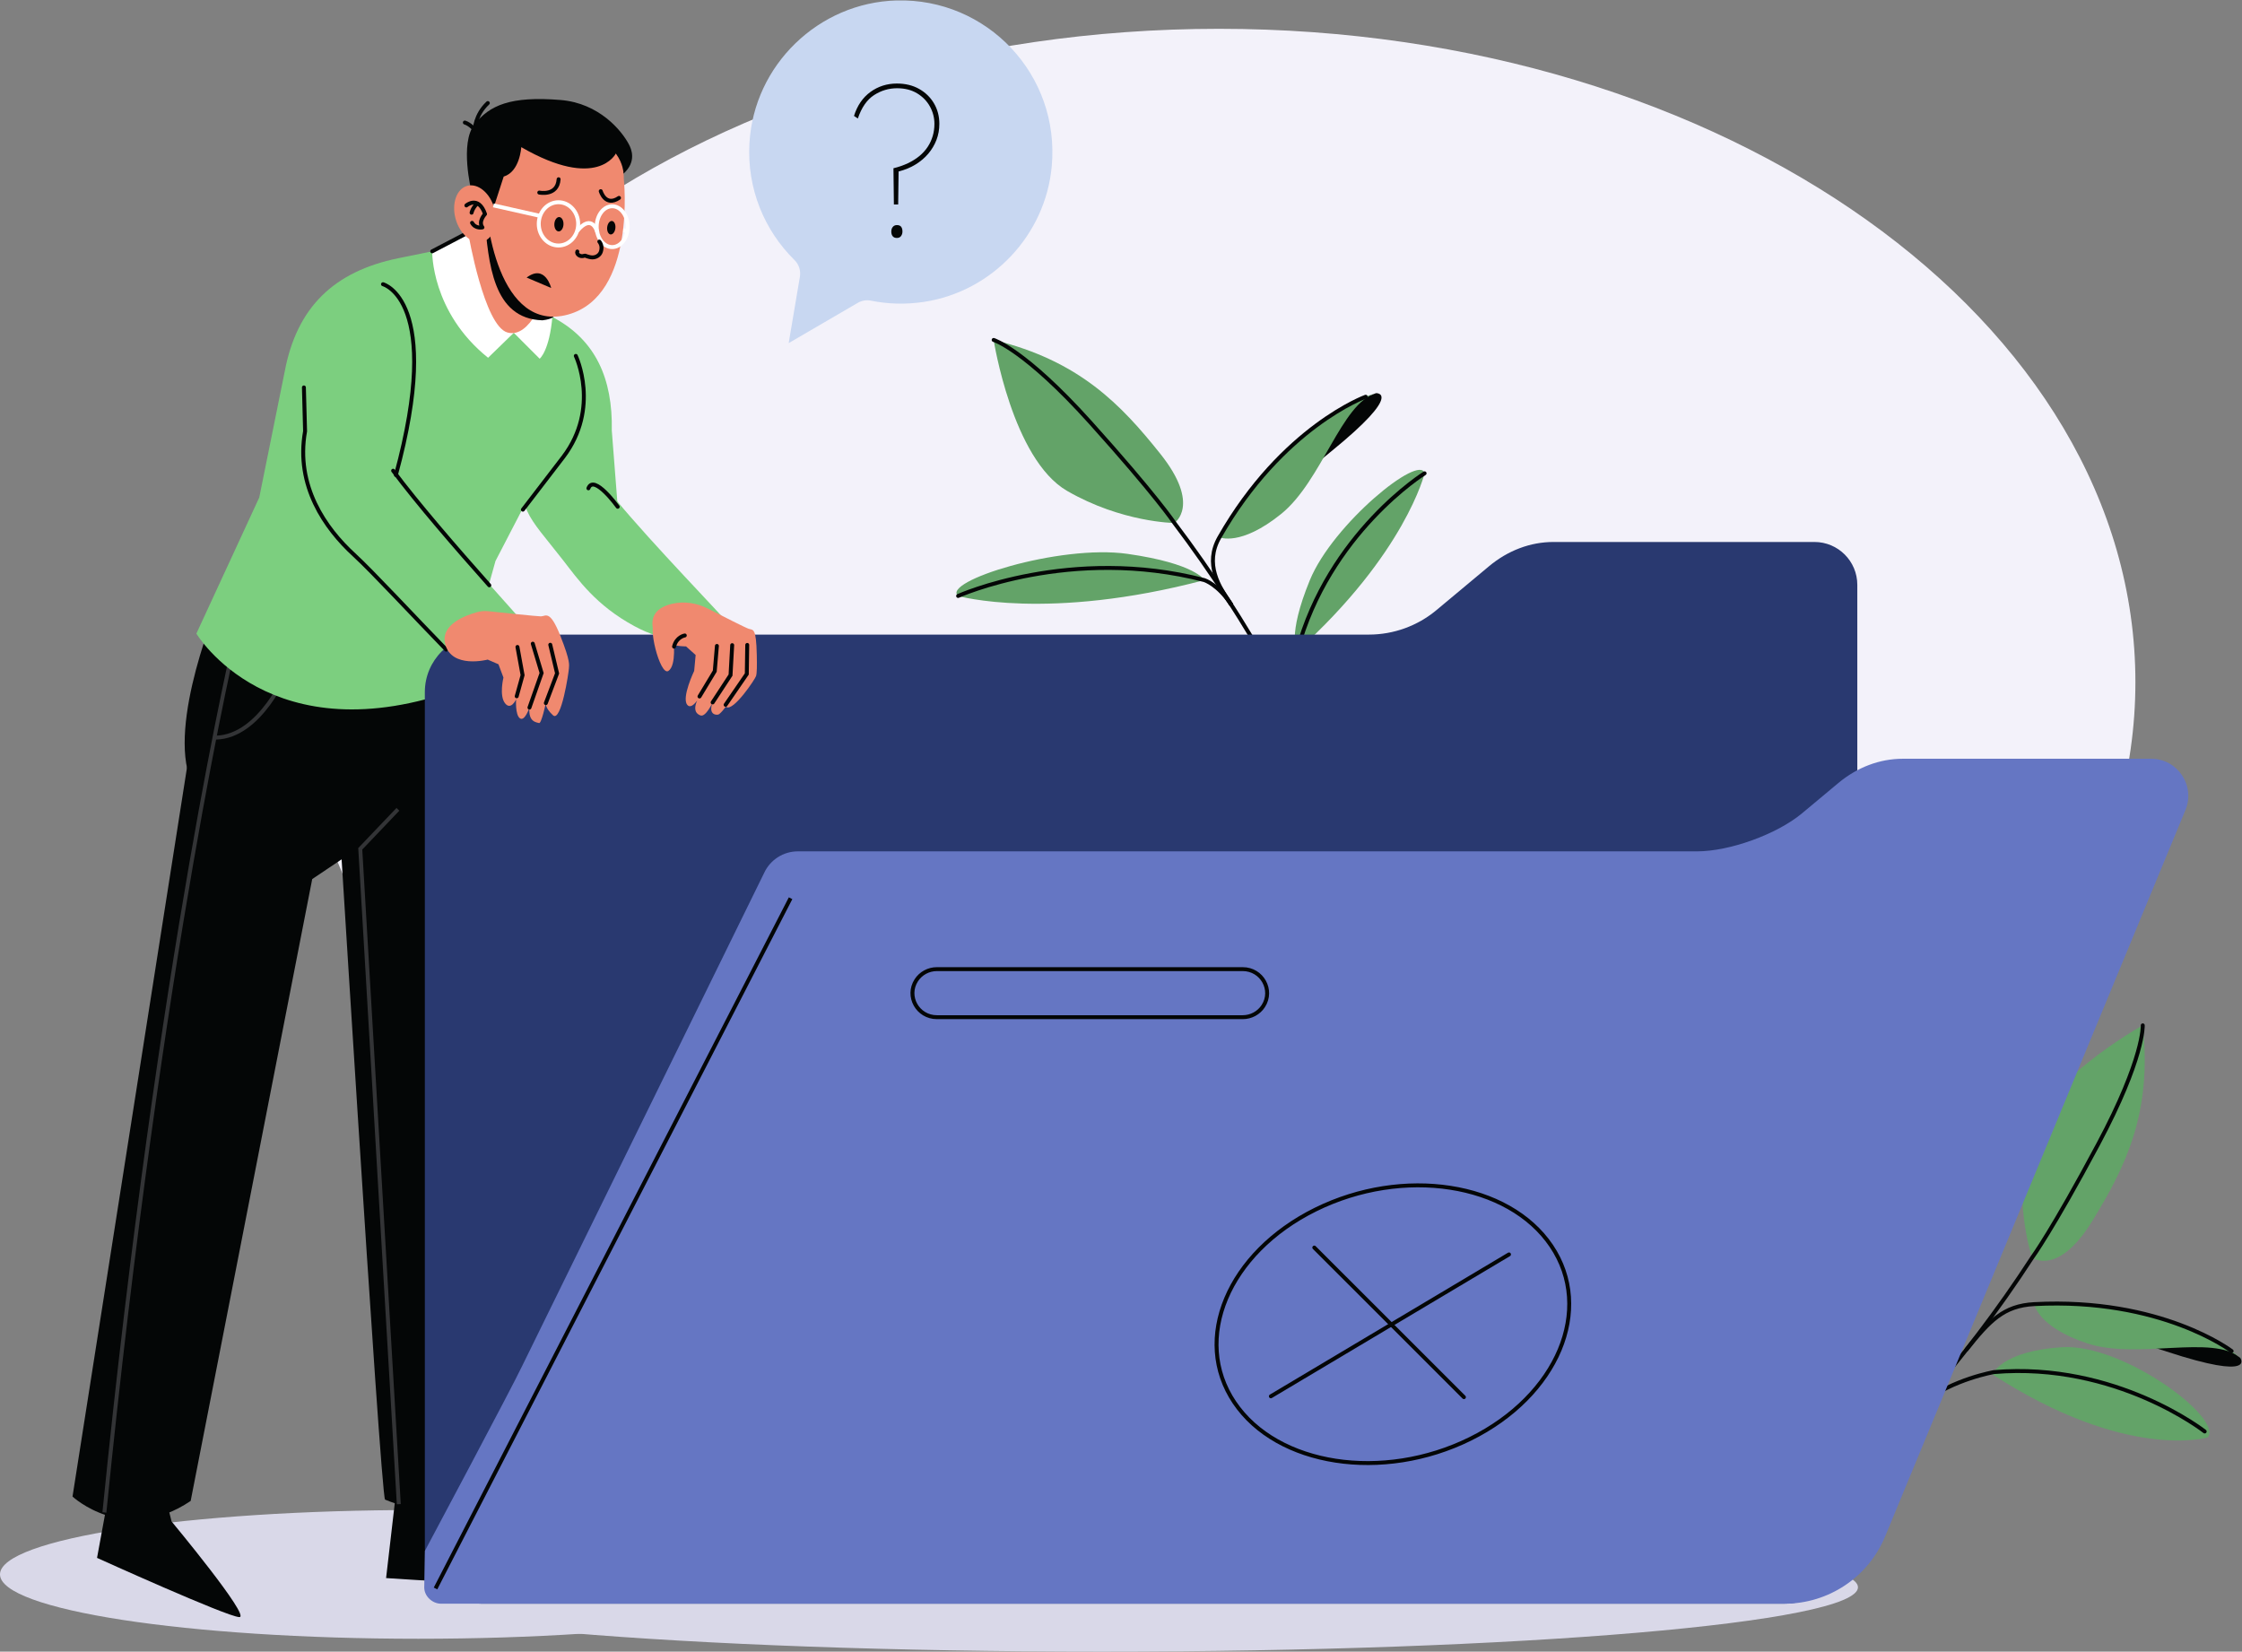 <?xml version="1.0" encoding="UTF-8" standalone="no"?>
<!-- Created with Inkscape (http://www.inkscape.org/) -->

<svg
   version="1.1"
   id="svg2"
   width="759"
   height="559.107"
   viewBox="0 0 759 559.107"
   sodipodi:docname="9264827.eps"
   xmlns:inkscape="http://www.inkscape.org/namespaces/inkscape"
   xmlns:sodipodi="http://sodipodi.sourceforge.net/DTD/sodipodi-0.dtd"
   xmlns="http://www.w3.org/2000/svg"
   xmlns:svg="http://www.w3.org/2000/svg">
  <rect x="0" y="0" width="759" height="559.107" fill="#808080" stroke="none"/>
  <defs
     id="defs6" />
  <sodipodi:namedview
     id="namedview4"
     pagecolor="#ffffff"
     bordercolor="#000000"
     borderopacity="0.25"
     inkscape:showpageshadow="2"
     inkscape:pageopacity="0.0"
     inkscape:pagecheckerboard="0"
     inkscape:deskcolor="#d1d1d1" />
  <g
     id="g8"
     inkscape:groupmode="layer"
     inkscape:label="ink_ext_XXXXXX"
     transform="matrix(1.333,0,0,-1.333,0,559.107)">
    <g
       id="g10"
       transform="scale(0.1)">
      <path
         d="m 768.117,2462.05 c 0,-916.32 1042.073,-1659.148 2327.543,-1659.148 1285.46,0 2327.53,742.828 2327.53,1659.148 0,916.32 -1042.07,1659.15 -2327.53,1659.15 -1285.47,0 -2327.543,-742.83 -2327.543,-1659.15"
         style="fill:#f3f2fa;fill-opacity:1;fill-rule:nonzero;stroke:none"
         id="path12" />
      <path
         d="M 0,196.152 C 0,105.879 475.703,32.691 1062.51,32.691 c 586.81,0 1062.51,73.188 1062.51,163.461 0,90.278 -475.7,163.469 -1062.51,163.469 C 475.703,359.621 0,286.43 0,196.152"
         style="fill:#d9d8e8;fill-opacity:1;fill-rule:nonzero;stroke:none"
         id="path14" />
      <path
         d="M 879.672,163.461 C 879.672,73.18 1739.05,0 2799.15,0 c 1060.1,0 1919.48,73.18 1919.48,163.461 0,90.281 -859.38,163.461 -1919.48,163.461 -1060.1,0 -1919.478,-73.18 -1919.478,-163.461"
         style="fill:#d9d8e8;fill-opacity:1;fill-rule:nonzero;stroke:none"
         id="path16" />
      <path
         d="m 2276.97,4193.2 c -198.21,-5.41 -362.21,-164.17 -373.61,-362.13 -6.71,-116.4 38.4,-222.32 114.31,-297.05 11.22,-11.04 16.43,-26.78 13.81,-42.3 l -28.51,-168.71 175.41,102.21 c 9.99,5.82 21.77,7.96 33.1,5.67 42.88,-8.64 88.31,-10.24 135.14,-3.15 173.29,26.26 308.49,169.72 324.47,344.26 21.3,232.62 -164.5,427.45 -394.12,421.2"
         style="fill:#c8d7f1;fill-opacity:1;fill-rule:nonzero;stroke:none"
         id="path18" />
      <path
         d="m 2263.63,3606.4 c 0,4.72 1.27,8.62 3.81,11.71 2.54,3.08 6,4.63 10.35,4.63 5.08,0 8.71,-1.45 10.9,-4.36 2.18,-2.91 3.26,-6.9 3.26,-11.98 0,-4.35 -1.18,-8.17 -3.53,-11.44 -2.37,-3.26 -5.91,-4.9 -10.63,-4.9 -4.72,0 -8.26,1.46 -10.62,4.36 -2.36,2.9 -3.54,6.89 -3.54,11.98 z m 6.54,68.63 -1.09,92.05 c 13.43,3.27 25.69,7.53 36.76,12.8 11.07,5.26 20.79,11.35 29.14,18.25 8.35,6.89 15.34,14.61 20.98,23.15 5.62,8.52 9.88,17.7 12.8,27.51 2.9,9.8 4.36,20.14 4.36,31.04 0,15.61 -3.82,30.31 -11.45,44.12 -7.62,13.79 -18.52,24.96 -32.68,33.5 -14.16,8.53 -31.04,12.8 -50.65,12.8 -21.06,0 -40.58,-5.82 -58.55,-17.43 -17.98,-11.63 -31.69,-31.41 -41.13,-59.37 l -9.8,6.53 c 8.35,26.5 22.33,46.84 41.94,61 19.61,14.17 41.94,21.25 66.99,21.25 21.43,0 40.22,-4.55 56.38,-13.62 16.15,-9.08 28.77,-21.34 37.85,-36.77 9.07,-15.43 13.63,-32.77 13.63,-52.01 0,-14.53 -2.46,-28.15 -7.36,-40.85 -4.9,-12.71 -11.8,-24.33 -20.7,-34.86 -8.9,-10.54 -19.7,-19.7 -32.41,-27.5 -12.72,-7.82 -27.05,-13.71 -43.03,-17.71 l -1.08,-83.88 h -10.9"
         style="fill:#040606;fill-opacity:1;fill-rule:nonzero;stroke:none"
         id="path20" />
      <path
         d="m 1162.82,426.191 17.08,-128.722 c 0,0 320.21,-136.399 290.51,-138.367 -29.71,-1.981 -489.867,27.707 -489.867,27.707 l 27.087,233.703 155.19,5.679"
         style="fill:#040606;fill-opacity:1;fill-rule:nonzero;stroke:none"
         id="path22" />
      <path
         d="m 1073.61,2527.75 c 0,0 -25.51,-245.6 -44.65,-258.36 -19.14,-12.76 -44.655,-19.14 -44.655,-19.14 l 41.465,280.69 z"
         style="fill:none;stroke:#333436;stroke-width:10;stroke-linecap:butt;stroke-linejoin:miter;stroke-miterlimit:10;stroke-dasharray:none;stroke-opacity:1"
         id="path24" />
      <path
         d="m 567.965,2696.57 c 0,0 -129.789,-293.08 -92.11,-456.36 l 719.455,109.74 -15,304.46 -612.345,42.16"
         style="fill:#040606;fill-opacity:1;fill-rule:nonzero;stroke:none"
         id="path26" />
      <path
         d="m 1195.31,2349.95 c 0,0 4.08,-703.15 9.08,-948.13 5,-244.98 47.84,-1001.539 47.84,-1001.539 0,0 -134.35,-74.07 -274.281,-14.211 -11.191,4.789 -131.73,1970.44 -131.73,1970.44 l 349.091,-6.56"
         style="fill:#040606;fill-opacity:1;fill-rule:nonzero;stroke:none"
         id="path28" />
      <path
         d="M 487.77,2327.24 184.18,393.859 c 0,0 132.578,-124.207 300.05,-11.168 l 308.7,1579.239 149.91,100.65 22.328,288.07 -477.398,-23.41"
         style="fill:#040606;fill-opacity:1;fill-rule:nonzero;stroke:none"
         id="path30" />
      <path
         d="m 408.055,441.719 27.64,-111.059 c 0,0 202.012,-242.961 172.243,-242.961 -29.77,0 -361.489,150.403 -361.489,150.403 l 42.528,231.39 119.078,-27.773"
         style="fill:#040606;fill-opacity:1;fill-rule:nonzero;stroke:none"
         id="path32" />
      <path
         d="m 598.668,2577.94 c 0,0 -191.324,-804.38 -333.547,-2224.549"
         style="fill:none;stroke:#333436;stroke-width:10;stroke-linecap:butt;stroke-linejoin:miter;stroke-miterlimit:10;stroke-dasharray:none;stroke-opacity:1"
         id="path34" />
      <path
         d="m 729.852,2491.41 c 0,0 -66.989,-167.46 -181.426,-170.26"
         style="fill:none;stroke:#333436;stroke-width:10;stroke-linecap:butt;stroke-linejoin:miter;stroke-miterlimit:10;stroke-dasharray:none;stroke-opacity:1"
         id="path36" />
      <path
         d="m 1012.82,374.48 -97.89,1664.3 95.62,100.28"
         style="fill:none;stroke:#333436;stroke-width:10;stroke-linecap:butt;stroke-linejoin:miter;stroke-miterlimit:10;stroke-dasharray:none;stroke-opacity:1"
         id="path38" />
      <path
         d="m 1011.54,3538.59 c 49.78,10.19 86.11,17.5 86.11,17.5 l 310.48,-169.57 c 0.52,-0.29 1.05,-0.58 1.58,-0.87 101.74,-56.14 146.71,-151.39 144.04,-284.88 l 15.08,-193.37 -168.25,136.54 -142.23,-274.27 -90.33,-323.79 C 685.98,2270.59 498.738,2585.31 498.738,2585.31 l 159.715,345.74 64.508,319.3 c 30.644,163.83 125.293,254.81 288.579,288.24"
         style="fill:#7ccf7f;fill-opacity:1;fill-rule:nonzero;stroke:none"
         id="path40" />
      <path
         d="m 3617.97,2992.36 c 0,0 -48.64,-203.47 -323.9,-451.75 0,0 -26.27,37.16 32.49,180.36 58.77,143.2 279.88,322.17 291.41,271.39"
         style="fill:#63a368;fill-opacity:1;fill-rule:nonzero;stroke:none"
         id="path42" />
      <path
         d="m 3617.97,2992.36 c 0,0 -243.07,-151.35 -323.9,-451.75 0,0 -18.57,-103.61 11.4,-196.33"
         style="fill:none;stroke:#040606;stroke-width:10;stroke-linecap:round;stroke-linejoin:miter;stroke-miterlimit:10;stroke-dasharray:none;stroke-opacity:1"
         id="path44" />
      <path
         d="m 2982.61,2866.2 c 0,0 68.37,45.23 -35.9,175.82 -99.04,124.06 -205.13,236.4 -423.17,289.05 0,0 47.41,-302.94 186.53,-383.34 139.12,-80.41 272.54,-81.53 272.54,-81.53"
         style="fill:#63a368;fill-opacity:1;fill-rule:nonzero;stroke:none"
         id="path46" />
      <path
         d="m 2433.31,2680.89 c 0,0 226.84,-64.93 625.38,40.27 0,0 -21.61,41.89 -195.09,66.63 -173.48,24.74 -473.55,-70.47 -430.29,-106.9"
         style="fill:#63a368;fill-opacity:1;fill-rule:nonzero;stroke:none"
         id="path48" />
      <path
         d="m 2433.31,2680.89 c 0,0 285.39,128.43 625.38,40.27 0,0 34.84,-11.13 67.8,-61.6"
         style="fill:none;stroke:#040606;stroke-width:10;stroke-linecap:round;stroke-linejoin:miter;stroke-miterlimit:10;stroke-dasharray:none;stroke-opacity:1"
         id="path50" />
      <path
         d="m 2610.63,2460.23 c 0,0 235.81,-177.84 634.34,-72.64 0,0 -67.08,142.14 -240.56,166.88 -173.48,24.74 -437.04,-57.81 -393.78,-94.24"
         style="fill:#63a368;fill-opacity:1;fill-rule:nonzero;stroke:none"
         id="path52" />
      <path
         d="m 2610.63,2460.23 c 0,0 273.29,106.8 634.34,-72.64 0,0 42.39,-22.22 75.35,-72.69"
         style="fill:none;stroke:#040606;stroke-width:10;stroke-linecap:round;stroke-linejoin:miter;stroke-miterlimit:10;stroke-dasharray:none;stroke-opacity:1"
         id="path54" />
      <path
         d="m 3494.55,3195.89 c 0,0 73.21,4.05 -114.61,-148.6 -177.35,-144.15 -156.14,-146.72 -156.14,-146.72 0,0 78.38,227.68 270.75,295.32"
         style="fill:#040606;fill-opacity:1;fill-rule:nonzero;stroke:none"
         id="path56" />
      <path
         d="m 3096.97,2829.92 c 0,0 52.93,-24.4 156.57,59.15 103.63,83.56 152.96,281.4 241.01,306.82 0,0 -220.41,-55.91 -397.58,-365.97"
         style="fill:#63a368;fill-opacity:1;fill-rule:nonzero;stroke:none"
         id="path58" />
      <path
         d="m 3408.77,2119.3 c -96.14,229.46 -233.23,491.92 -426.16,746.9 0,0 -46.91,70.34 -213.65,255.57 -166.75,185.24 -245.42,209.3 -245.42,209.3"
         style="fill:none;stroke:#040606;stroke-width:10;stroke-linecap:round;stroke-linejoin:miter;stroke-miterlimit:10;stroke-dasharray:none;stroke-opacity:1"
         id="path60" />
      <path
         d="m 3468.36,3186.87 c 0,0 -211.22,-76.49 -371.39,-356.95 -38.79,-67.94 -1.31,-126.08 29.52,-170.36"
         style="fill:none;stroke:#040606;stroke-width:10;stroke-linecap:round;stroke-linejoin:miter;stroke-miterlimit:10;stroke-dasharray:none;stroke-opacity:1"
         id="path62" />
      <path
         d="m 5606.85,544.02 c 0,0 -204.85,-61.489 -546.69,160.039 0,0 22.45,59.511 177.06,69.082 154.6,9.578 410.67,-181.262 369.63,-229.121"
         style="fill:#63a368;fill-opacity:1;fill-rule:nonzero;stroke:none"
         id="path64" />
      <path
         d="m 5599.17,559.07 c 0,0 -225.03,177.071 -535.01,150.86 0,0 -103.74,-17.801 -180.73,-77.528"
         style="fill:none;stroke:#040606;stroke-width:10;stroke-linecap:round;stroke-linejoin:miter;stroke-miterlimit:10;stroke-dasharray:none;stroke-opacity:1"
         id="path66" />
      <path
         d="m 5160.95,1000.6 c 0,0 65.8,-48.889 153.12,93.59 82.95,135.35 152.49,273.32 127.8,496.27 0,0 -268.73,-147.66 -297,-305.84 -28.26,-158.18 16.08,-284.02 16.08,-284.02"
         style="fill:#63a368;fill-opacity:1;fill-rule:nonzero;stroke:none"
         id="path68" />
      <path
         d="m 5689.34,746.102 c 0,0 43,-59.391 -186.99,16 -217.17,71.179 -207.86,51.949 -207.86,51.949 0,0 233.89,57.25 394.85,-67.949"
         style="fill:#040606;fill-opacity:1;fill-rule:nonzero;stroke:none"
         id="path70" />
      <path
         d="m 5166.47,882.512 c 0,0 8.1,-57.723 134.44,-99.68 126.33,-41.973 319.41,23.57 388.43,-36.73 0,0 -166.26,155.128 -522.87,136.41"
         style="fill:#63a368;fill-opacity:1;fill-rule:nonzero;stroke:none"
         id="path72" />
      <path
         d="m 4603.63,345.719 c 183.06,168.48 383.21,386.703 557.32,654.881 0,0 50.18,68.04 167.62,287.87 117.44,219.83 113.3,301.99 113.3,301.99"
         style="fill:none;stroke:#040606;stroke-width:10;stroke-linecap:round;stroke-linejoin:miter;stroke-miterlimit:10;stroke-dasharray:none;stroke-opacity:1"
         id="path74" />
      <path
         d="m 5667.58,763.242 c 0,0 -178.6,136.27 -501.11,119.27 -78.13,-4.121 -113.53,-42.16 -172.1,-115.211"
         style="fill:none;stroke:#040606;stroke-width:10;stroke-linecap:round;stroke-linejoin:miter;stroke-miterlimit:10;stroke-dasharray:none;stroke-opacity:1"
         id="path76" />
      <path
         d="m 3476.58,2582.8 c 62.68,0 123.38,21.99 171.51,62.15 l 133.54,111.44 c 48.06,40.1 105.15,61.59 163.63,61.59 h 662.78 c 60.15,0 108.9,-48.76 108.9,-108.9 V 2582.8 309.641 c 0,-103.789 -84.13,-187.922 -187.91,-187.922 H 1225.1 c -80.72,0 -146.16,65.441 -146.16,146.16 V 2436.63 c 0,80.73 65.44,146.17 146.16,146.17 h 2251.48"
         style="fill:#293970;fill-opacity:1;fill-rule:nonzero;stroke:none"
         id="path78" />
      <path
         d="m 1078.95,255.641 c 0,0 224.85,421.781 247.34,470.211 L 1940.8,1977.77 c 15.45,33.26 48.8,54.55 85.48,54.55 h 2283.57 c 83.02,0 203.09,43.51 266.83,96.7 l 92.15,76.89 c 48.05,40.1 105.14,61.59 163.63,61.59 h 630.74 c 67.13,0 112.74,-68.2 87.09,-130.25 L 4787.58,292.559 C 4744.83,189.16 4643.97,121.719 4532.07,121.719 H 1120.19 c -22.24,0 -42.77,19.051 -42.76,41.293 l 1.52,92.629"
         style="fill:#6576c3;fill-opacity:1;fill-rule:nonzero;stroke:none"
         id="path80" />
      <path
         d="M 2007.8,1913.27 1106.07,160.41"
         style="fill:none;stroke:#040606;stroke-width:10;stroke-linecap:butt;stroke-linejoin:round;stroke-miterlimit:10;stroke-dasharray:none;stroke-opacity:1"
         id="path82" />
      <path
         d="m 2379.35,1611.21 h 776.75 c 21.18,0 40.89,10.66 52.26,28.26 v 0 c 26.25,40.61 -3.38,93.76 -52.26,93.76 h -776.75 c -21.18,0 -40.89,-10.66 -52.26,-28.26 v 0 c -26.25,-40.61 3.38,-93.76 52.26,-93.76 z"
         style="fill:none;stroke:#040606;stroke-width:10;stroke-linecap:butt;stroke-linejoin:round;stroke-miterlimit:10;stroke-dasharray:none;stroke-opacity:1"
         id="path84" />
      <path
         d="M 3832.35,1008.75 3227.58,648.441"
         style="fill:none;stroke:#040606;stroke-width:10;stroke-linecap:round;stroke-linejoin:round;stroke-miterlimit:10;stroke-dasharray:none;stroke-opacity:1"
         id="path86" />
      <path
         d="M 3337.88,1026.11 3717.89,646.27"
         style="fill:none;stroke:#040606;stroke-width:10;stroke-linecap:round;stroke-linejoin:round;stroke-miterlimit:10;stroke-dasharray:none;stroke-opacity:1"
         id="path88" />
      <path
         d="M 3341.04,1122.71 C 3118.83,1012.89 3026.62,793.48 3135.1,632.652 c 108.48,-160.832 376.57,-202.183 598.78,-92.363 222.22,109.82 314.43,329.223 205.95,490.051 -108.48,160.83 -376.57,202.19 -598.79,92.37 z"
         style="fill:none;stroke:#040606;stroke-width:10;stroke-linecap:round;stroke-linejoin:round;stroke-miterlimit:10;stroke-dasharray:none;stroke-opacity:1"
         id="path90" />
      <path
         d="m 1233.26,2721.12 112.15,-125.94 c 0,0 -105.21,-124.14 -212.07,-50.61 l -17.14,24.58 117.06,151.97"
         style="fill:#7ccf7f;fill-opacity:1;fill-rule:nonzero;stroke:none"
         id="path92" />
      <path
         d="m 972.664,3472.57 c 0,0 153.666,-40.26 32.766,-484.47"
         style="fill:none;stroke:#040606;stroke-width:10;stroke-linecap:round;stroke-linejoin:miter;stroke-miterlimit:10;stroke-dasharray:none;stroke-opacity:1"
         id="path94" />
      <path
         d="m 1242.67,2707.91 c -82.96,93.21 -184.36,210.33 -244.26,291.08"
         style="fill:none;stroke:#040606;stroke-width:10;stroke-linecap:round;stroke-linejoin:miter;stroke-miterlimit:10;stroke-dasharray:none;stroke-opacity:1"
         id="path96" />
      <path
         d="m 1133.34,2544.57 c -79.61,81.62 -187.207,197.82 -234.164,240.88 -73.188,67.11 -149.129,175.09 -124.375,313.81 l -2.973,111.22"
         style="fill:none;stroke:#040606;stroke-width:10;stroke-linecap:round;stroke-linejoin:miter;stroke-miterlimit:10;stroke-dasharray:none;stroke-opacity:1"
         id="path98" />
      <path
         d="m 1611.28,2604.18 c -98.05,52.98 -143.22,118.57 -181.03,167.19 -90.2,115.97 -122.16,130.33 -95.73,265.31 l 1.45,141.26 195.69,-211.78 c 74.73,-99.14 247.01,-276.84 310.66,-346.86 0,0 -74.71,-99.58 -231.04,-15.12"
         style="fill:#7ccf7f;fill-opacity:1;fill-rule:nonzero;stroke:none"
         id="path100" />
      <path
         d="m 1212.19,2639.95 c 9.02,2.47 18.38,3.23 27.68,2.25 33.56,-3.55 123.49,-12.99 133.63,-13.12 12.5,-0.16 22.66,18.49 49.49,-49.15 26.82,-67.64 22,-73.94 21.85,-82.78 -0.16,-8.84 -19.61,-138.73 -40.52,-119.22 -20.9,19.51 -18.09,30.87 -18.09,30.87 0,0 -11.27,-52.75 -17.2,-50.71 -5.93,2.03 -27.9,2.1 -24.38,39.34 0,0 -11.98,-36.2 -24.33,-27.2 -12.35,9 -9.58,48.14 -9.58,48.14 0,0 -13.22,-29.38 -28.32,-9.76 -15.09,19.62 -3.84,65.05 -3.84,65.05 l -12.66,33.75 -27.36,11.83 c 0,0 -92.14,-24.1 -107.98,39.85 -12.18,49.14 51.48,72.62 81.61,80.86"
         style="fill:#f0896f;fill-opacity:1;fill-rule:nonzero;stroke:none"
         id="path102" />
      <path
         d="m 1397.5,2557.02 17.31,-72.69 -28.58,-75.53"
         style="fill:none;stroke:#040606;stroke-width:10;stroke-linecap:round;stroke-linejoin:miter;stroke-miterlimit:10;stroke-dasharray:none;stroke-opacity:1"
         id="path104" />
      <path
         d="m 1353.09,2559.71 22.41,-74.51 -30.85,-87.77"
         style="fill:none;stroke:#040606;stroke-width:10;stroke-linecap:round;stroke-linejoin:miter;stroke-miterlimit:10;stroke-dasharray:none;stroke-opacity:1"
         id="path106" />
      <path
         d="m 1314.14,2551.4 13.04,-71.64 -14.93,-53.66"
         style="fill:none;stroke:#040606;stroke-width:10;stroke-linecap:round;stroke-linejoin:miter;stroke-miterlimit:10;stroke-dasharray:none;stroke-opacity:1"
         id="path108" />
      <path
         d="m 1238.9,3932.63 c -32.7,-30.6 -33.17,-67.81 -33.17,-67.81 0,0 -11.24,13.88 -25.14,18.33"
         style="fill:none;stroke:#040606;stroke-width:10;stroke-linecap:round;stroke-linejoin:miter;stroke-miterlimit:10;stroke-dasharray:none;stroke-opacity:1"
         id="path110" />
      <path
         d="m 1705.86,2660.76 c 31.09,7.51 63.87,2.44 92.33,-12.15 37.45,-19.19 95.96,-48.91 103.58,-51.19 11.33,-3.38 18.72,2.75 20.22,-66.06 0.6,-27.19 0.51,-45.96 -1.91,-53.96 -2.43,-8.01 -57.39,-90.13 -75.44,-78.57 -0.49,0.32 -0.83,0.58 -1.27,0.88 -4.58,-6.14 -10.71,-13.68 -16.73,-18.82 -4.51,-3.85 -29.61,-3.33 -16.77,29.64 0,0 -17.4,-38.1 -30.93,-33.03 -17.63,6.62 -14.77,23.57 -8.34,37.92 -8.19,-11.07 -18.33,-20.08 -25.54,-10.5 -14.15,18.77 17.9,85.57 17.9,85.57 l 3.74,40.45 -24.47,21.9 c 0,0 -87.42,-2.15 -85.3,60.13 0.98,28.54 24.13,41.8 48.93,47.79"
         style="fill:#f0896f;fill-opacity:1;fill-rule:nonzero;stroke:none"
         id="path112" />
      <path
         d="m 1897.73,2556.56 -1.1,-73.79 -53.82,-78.3"
         style="fill:none;stroke:#040606;stroke-width:10;stroke-linecap:round;stroke-linejoin:miter;stroke-miterlimit:10;stroke-dasharray:none;stroke-opacity:1"
         id="path114" />
      <path
         d="m 1859.52,2555.98 -4.2,-76.05 -45.45,-69.4"
         style="fill:none;stroke:#040606;stroke-width:10;stroke-linecap:round;stroke-linejoin:miter;stroke-miterlimit:10;stroke-dasharray:none;stroke-opacity:1"
         id="path116" />
      <path
         d="m 1820.72,2553.99 -5.45,-64.05 -38.78,-64.33"
         style="fill:none;stroke:#040606;stroke-width:10;stroke-linecap:round;stroke-linejoin:miter;stroke-miterlimit:10;stroke-dasharray:none;stroke-opacity:1"
         id="path118" />
      <path
         d="m 1710.1,2571.06 c 0,0 8.77,-66.02 -12.53,-80.51 -21.3,-14.49 -55.66,122.02 -32.03,123.77 34.62,2.56 44.56,-43.26 44.56,-43.26"
         style="fill:#f0896f;fill-opacity:1;fill-rule:nonzero;stroke:none"
         id="path120" />
      <path
         d="m 1739.14,2580.6 c 0,0 -21.19,-3.4 -27.25,-28.29"
         style="fill:none;stroke:#040606;stroke-width:10;stroke-linecap:round;stroke-linejoin:miter;stroke-miterlimit:10;stroke-dasharray:none;stroke-opacity:1"
         id="path122" />
      <path
         d="m 1327.92,2900.05 103,134.23 c 94.16,124.57 31.41,256.26 31.41,256.26"
         style="fill:none;stroke:#040606;stroke-width:10;stroke-linecap:round;stroke-linejoin:miter;stroke-miterlimit:10;stroke-dasharray:none;stroke-opacity:1"
         id="path124" />
      <path
         d="m 1568.83,2907.4 c 0,0 -60.68,84.13 -74.47,46.89"
         style="fill:none;stroke:#040606;stroke-width:10;stroke-linecap:round;stroke-linejoin:miter;stroke-miterlimit:10;stroke-dasharray:none;stroke-opacity:1"
         id="path126" />
      <path
         d="m 1592.28,3607.54 -17.47,3.68"
         style="fill:none;stroke:#ffffff;stroke-width:10;stroke-linecap:butt;stroke-linejoin:miter;stroke-miterlimit:10;stroke-dasharray:none;stroke-opacity:1"
         id="path128" />
      <path
         d="m 1227.05,3623.8 -129.4,-67.71 c 0,0 -3.4,-153.58 141.93,-270.32 l 65.26,63.41 65.77,-65.79 c 0,0 25.01,19.66 32.45,108.82 l -11.73,108.27 -164.28,123.32"
         style="fill:#ffffff;fill-opacity:1;fill-rule:nonzero;stroke:none"
         id="path130" />
      <path
         d="m 1391.33,3500.48 -164.28,123.32 -129.4,-67.71"
         style="fill:none;stroke:#040606;stroke-width:10;stroke-linecap:round;stroke-linejoin:round;stroke-miterlimit:10;stroke-dasharray:none;stroke-opacity:1"
         id="path132" />
      <path
         d="m 1189.48,3600.52 c 0,0 40.02,-233.94 99.25,-250.52 59.24,-16.57 96.19,100.41 96.19,100.41 l -114.71,319.35 -80.73,-169.24"
         style="fill:#f0896f;fill-opacity:1;fill-rule:nonzero;stroke:none"
         id="path134" />
      <path
         d="m 1406.92,3422.28 0.7,-29.08 c 0.55,-0.3 -1.18,-8.99 -30.02,-12.29 -126.71,3.78 -136.74,146.35 -147.05,259.78 0,0 188.06,-195.77 176.37,-218.41"
         style="fill:#040606;fill-opacity:1;fill-rule:nonzero;stroke:none"
         id="path136" />
      <path
         d="m 1584.24,3740.32 c 0,0 32.55,-296.52 -141.39,-344.71 -173.94,-48.18 -215.61,235.48 -209.61,333.57 6,98.11 54.98,146.55 176.89,150.95 180.35,6.5 174.11,-139.81 174.11,-139.81"
         style="fill:#f0896f;fill-opacity:1;fill-rule:nonzero;stroke:none"
         id="path138" />
      <path
         d="m 1323.83,3820.69 c 0,0 -3.26,-62.32 -44.62,-74.77 l -29.74,-91.65 c 0,0 -24.92,40.73 -52.3,55.16 0,0 -30.24,121.03 7.83,169.12 38.07,48.09 90.99,72.47 219.02,61.83 97.45,-8.11 154.46,-77.24 173.08,-112.4 6.04,-11.41 20.69,-43.45 -13.56,-74.62 0,0 0.46,23.59 -19.54,51.17 0,0 -46.66,-95.39 -240.17,16.16"
         style="fill:#040606;fill-opacity:1;fill-rule:nonzero;stroke:none"
         id="path140" />
      <path
         d="m 1157.07,3638.55 c 10.73,-39.12 41.51,-64.99 68.75,-57.77 27.25,7.22 40.64,44.79 29.91,83.92 -10.72,39.13 -41.5,65 -68.75,57.77 -27.24,-7.22 -40.64,-44.79 -29.91,-83.92"
         style="fill:#f0896f;fill-opacity:1;fill-rule:nonzero;stroke:none"
         id="path142" />
      <path
         d="m 1407.86,3625.48 c -0.49,-10.07 4.29,-18.51 10.7,-18.83 6.4,-0.33 12,7.58 12.49,17.65 0.5,10.08 -4.29,18.52 -10.69,18.84 -6.41,0.33 -12,-7.58 -12.5,-17.66"
         style="fill:#040606;fill-opacity:1;fill-rule:nonzero;stroke:none"
         id="path144" />
      <path
         d="m 1542.02,3617.2 c -0.99,-9.45 2.88,-17.6 8.64,-18.22 5.76,-0.61 11.23,6.55 12.22,15.99 1,9.45 -2.87,17.6 -8.63,18.21 -5.76,0.62 -11.24,-6.54 -12.23,-15.98"
         style="fill:#040606;fill-opacity:1;fill-rule:nonzero;stroke:none"
         id="path146" />
      <path
         d="m 1369.57,3705.31 c 0,0 46.07,-9.88 49.14,33.82"
         style="fill:none;stroke:#040606;stroke-width:10;stroke-linecap:round;stroke-linejoin:miter;stroke-miterlimit:10;stroke-dasharray:none;stroke-opacity:1"
         id="path148" />
      <path
         d="m 1525.67,3708.89 c 0,0 11.74,-40.61 46.38,-17.1"
         style="fill:none;stroke:#040606;stroke-width:10;stroke-linecap:round;stroke-linejoin:miter;stroke-miterlimit:10;stroke-dasharray:none;stroke-opacity:1"
         id="path150" />
      <path
         d="m 1399.81,3463.04 c 0,0 -15.19,61.89 -62.33,26.41 l 62.33,-26.41"
         style="fill:#040606;fill-opacity:1;fill-rule:nonzero;stroke:none"
         id="path152" />
      <path
         d="m 1184.41,3672.62 c 0,0 30.65,26.36 47.39,-21.84 0,0 -17.9,-19 -6.6,-33.91 0,0 -17.65,-4.01 -26.36,11.56"
         style="fill:none;stroke:#040606;stroke-width:10;stroke-linecap:round;stroke-linejoin:round;stroke-miterlimit:10;stroke-dasharray:none;stroke-opacity:1"
         id="path154" />
      <path
         d="m 1197.68,3654.18 c 0,0 1.71,10.71 13.6,22.93"
         style="fill:none;stroke:#040606;stroke-width:10;stroke-linecap:round;stroke-linejoin:round;stroke-miterlimit:10;stroke-dasharray:none;stroke-opacity:1"
         id="path156" />
      <path
         d="m 1515.42,3618.73 c 0,-28.64 17.61,-51.86 39.32,-51.86 21.72,0 39.32,23.22 39.32,51.86 0,28.64 -17.6,51.86 -39.32,51.86 -21.71,0 -39.32,-23.22 -39.32,-51.86 z"
         style="fill:none;stroke:#ffffff;stroke-width:10;stroke-linecap:butt;stroke-linejoin:miter;stroke-miterlimit:10;stroke-dasharray:none;stroke-opacity:1"
         id="path158" />
      <path
         d="m 1368.26,3625.82 c 0,-30.35 22.41,-54.95 50.06,-54.95 27.64,0 50.05,24.6 50.05,54.95 0,30.35 -22.41,54.96 -50.05,54.96 -27.65,0 -50.06,-24.61 -50.06,-54.96 z"
         style="fill:none;stroke:#ffffff;stroke-width:10;stroke-linecap:butt;stroke-linejoin:miter;stroke-miterlimit:10;stroke-dasharray:none;stroke-opacity:1"
         id="path160" />
      <path
         d="m 1517.2,3603.71 c 0,0 -12.18,51.66 -51.66,3.67"
         style="fill:none;stroke:#ffffff;stroke-width:10;stroke-linecap:butt;stroke-linejoin:miter;stroke-miterlimit:10;stroke-dasharray:none;stroke-opacity:1"
         id="path162" />
      <path
         d="m 1369.32,3646.62 -116.31,26.2"
         style="fill:none;stroke:#ffffff;stroke-width:10;stroke-linecap:butt;stroke-linejoin:miter;stroke-miterlimit:10;stroke-dasharray:none;stroke-opacity:1"
         id="path164" />
      <path
         d="m 1522.06,3580.87 c 5.76,-7.32 6.96,-16.03 4.06,-25.45 -2.88,-9.3 -12.35,-14.96 -21.96,-14.76 -4.44,0.09 -8.72,1.3 -12.92,2.61 -1.84,0.58 -5.49,2.55 -7.46,1.67 -9.59,-4.24 -20.77,4.13 -17.57,10.67"
         style="fill:none;stroke:#040606;stroke-width:10;stroke-linecap:round;stroke-linejoin:miter;stroke-miterlimit:10;stroke-dasharray:none;stroke-opacity:1"
         id="path166" />
    </g>
  </g>
</svg>
